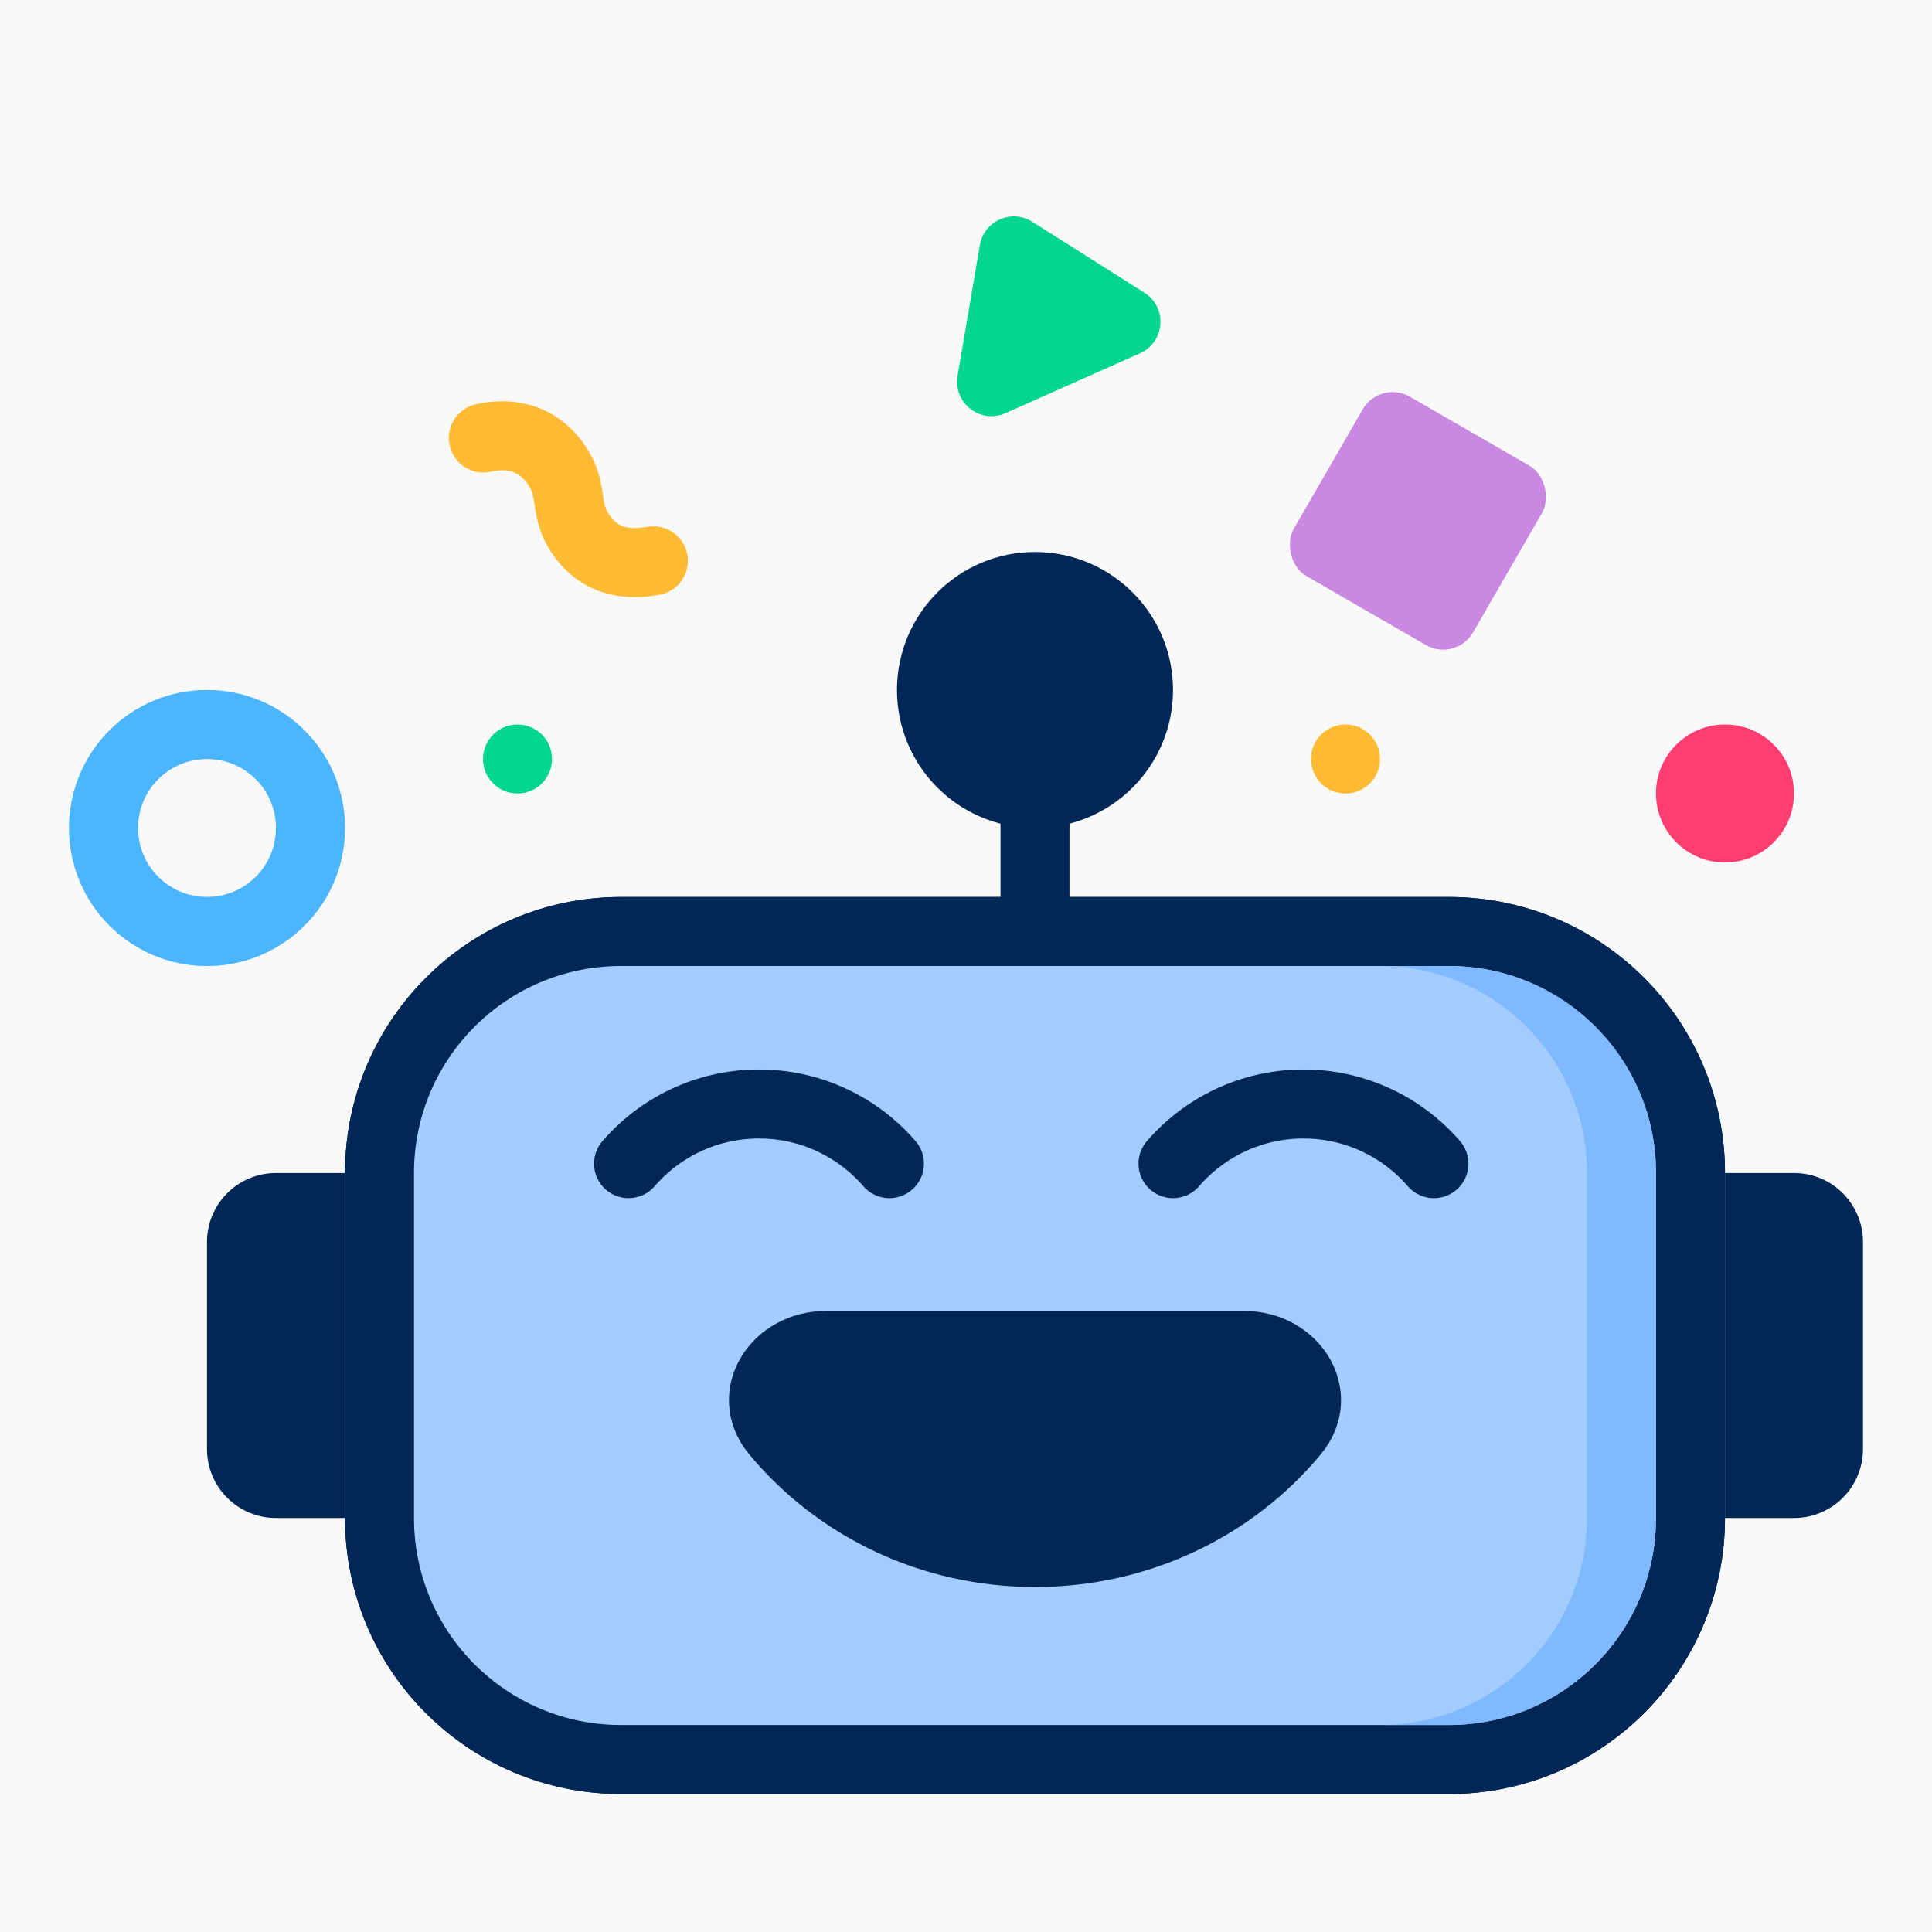 <svg width="56" height="56" viewBox="0 0 56 56" fill="none" xmlns="http://www.w3.org/2000/svg">
<rect width="56" height="56" fill="#F9F9F9"/>
<path d="M29 22C29 21.448 29.448 21 30 21V21C30.552 21 31 21.448 31 22V28C31 28.552 30.552 29 30 29V29C29.448 29 29 28.552 29 28V22Z" fill="#002755"/>
<circle cx="30" cy="20" r="3.698" fill="#002755" stroke="#002755" stroke-width="0.605"/>
<path d="M18 27H42C45.866 27 49 30.134 49 34V44C49 47.866 45.866 51 42 51H18C14.134 51 11 47.866 11 44V34C11 30.134 14.134 27 18 27Z" fill="#A4CDFF" stroke="#002755" stroke-width="2"/>
<path d="M18.219 33.729C19.135 32.67 20.489 32 22 32C23.511 32 24.865 32.67 25.781 33.729" stroke="#002755" stroke-width="2" stroke-linecap="round"/>
<path d="M34 33.729C34.917 32.67 36.271 32 37.781 32C39.292 32 40.646 32.67 41.563 33.729" stroke="#002755" stroke-width="2" stroke-linecap="round"/>
<path fill-rule="evenodd" clip-rule="evenodd" d="M40 50H42C45.314 50 48 47.314 48 44V34C48 30.686 45.314 28 42 28H40C43.314 28 46 30.686 46 34V44C46 47.314 43.314 50 40 50Z" fill="#80B9FF"/>
<path d="M18 26.302H42C46.251 26.302 49.697 29.749 49.697 34V44C49.697 48.251 46.251 51.697 42 51.697H18C13.749 51.697 10.303 48.251 10.303 44V34C10.303 29.749 13.749 26.302 18 26.302Z" stroke="#002755" stroke-width="0.605"/>
<path d="M52 43.697L50.303 43.697L50.303 34.303L52 34.303C52.938 34.303 53.697 35.062 53.697 36L53.697 42C53.697 42.938 52.938 43.697 52 43.697Z" fill="#002755" stroke="#002755" stroke-width="0.605"/>
<path d="M9.698 43.697L8 43.697C7.062 43.697 6.302 42.938 6.302 42L6.302 36C6.302 35.062 7.062 34.303 8 34.303L9.698 34.303L9.698 43.697Z" fill="#002755" stroke="#002755" stroke-width="0.605"/>
<path d="M22.482 41.511C24.243 43.637 26.956 45 30 45C33.044 45 35.757 43.637 37.518 41.511C38.416 40.427 37.48 39 36.072 39H23.928C22.52 39 21.584 40.427 22.482 41.511Z" fill="#002755" stroke="#002755" stroke-width="2" stroke-linecap="round" stroke-linejoin="round"/>
<path d="M28.402 7.106C28.522 6.402 29.319 6.047 29.922 6.429L33.17 8.483C33.845 8.909 33.772 9.916 33.042 10.241L29.147 11.975C28.418 12.3 27.62 11.681 27.755 10.893L28.402 7.106Z" fill="#00D68F"/>
<path d="M14.011 12.696C14.417 12.604 15.363 12.484 16.041 13.357C16.719 14.231 16.251 14.74 16.923 15.607C17.595 16.475 18.564 16.316 18.938 16.255" stroke="#FFAA00" stroke-width="2" stroke-linecap="round"/>
<path d="M14.011 12.696C14.417 12.604 15.363 12.484 16.041 13.357C16.719 14.231 16.251 14.74 16.923 15.607C17.595 16.475 18.564 16.316 18.938 16.255" stroke="white" stroke-opacity="0.2" stroke-width="2" stroke-linecap="round"/>
<rect x="40" y="11" width="6" height="6" rx="1" transform="rotate(30 40 11)" fill="#BB6BD9"/>
<rect x="40" y="11" width="6" height="6" rx="1" transform="rotate(30 40 11)" fill="white" fill-opacity="0.2"/>
<circle cx="50" cy="23" r="2" fill="#FF3D71"/>
<circle cx="39" cy="22" r="1" fill="#FFAA00"/>
<circle cx="39" cy="22" r="1" fill="white" fill-opacity="0.2"/>
<circle cx="15" cy="22" r="1" fill="#00D68F"/>
<circle cx="6" cy="24" r="3" stroke="#0095FF" stroke-width="2"/>
<circle cx="6" cy="24" r="3" stroke="white" stroke-opacity="0.3" stroke-width="2"/>
</svg>
